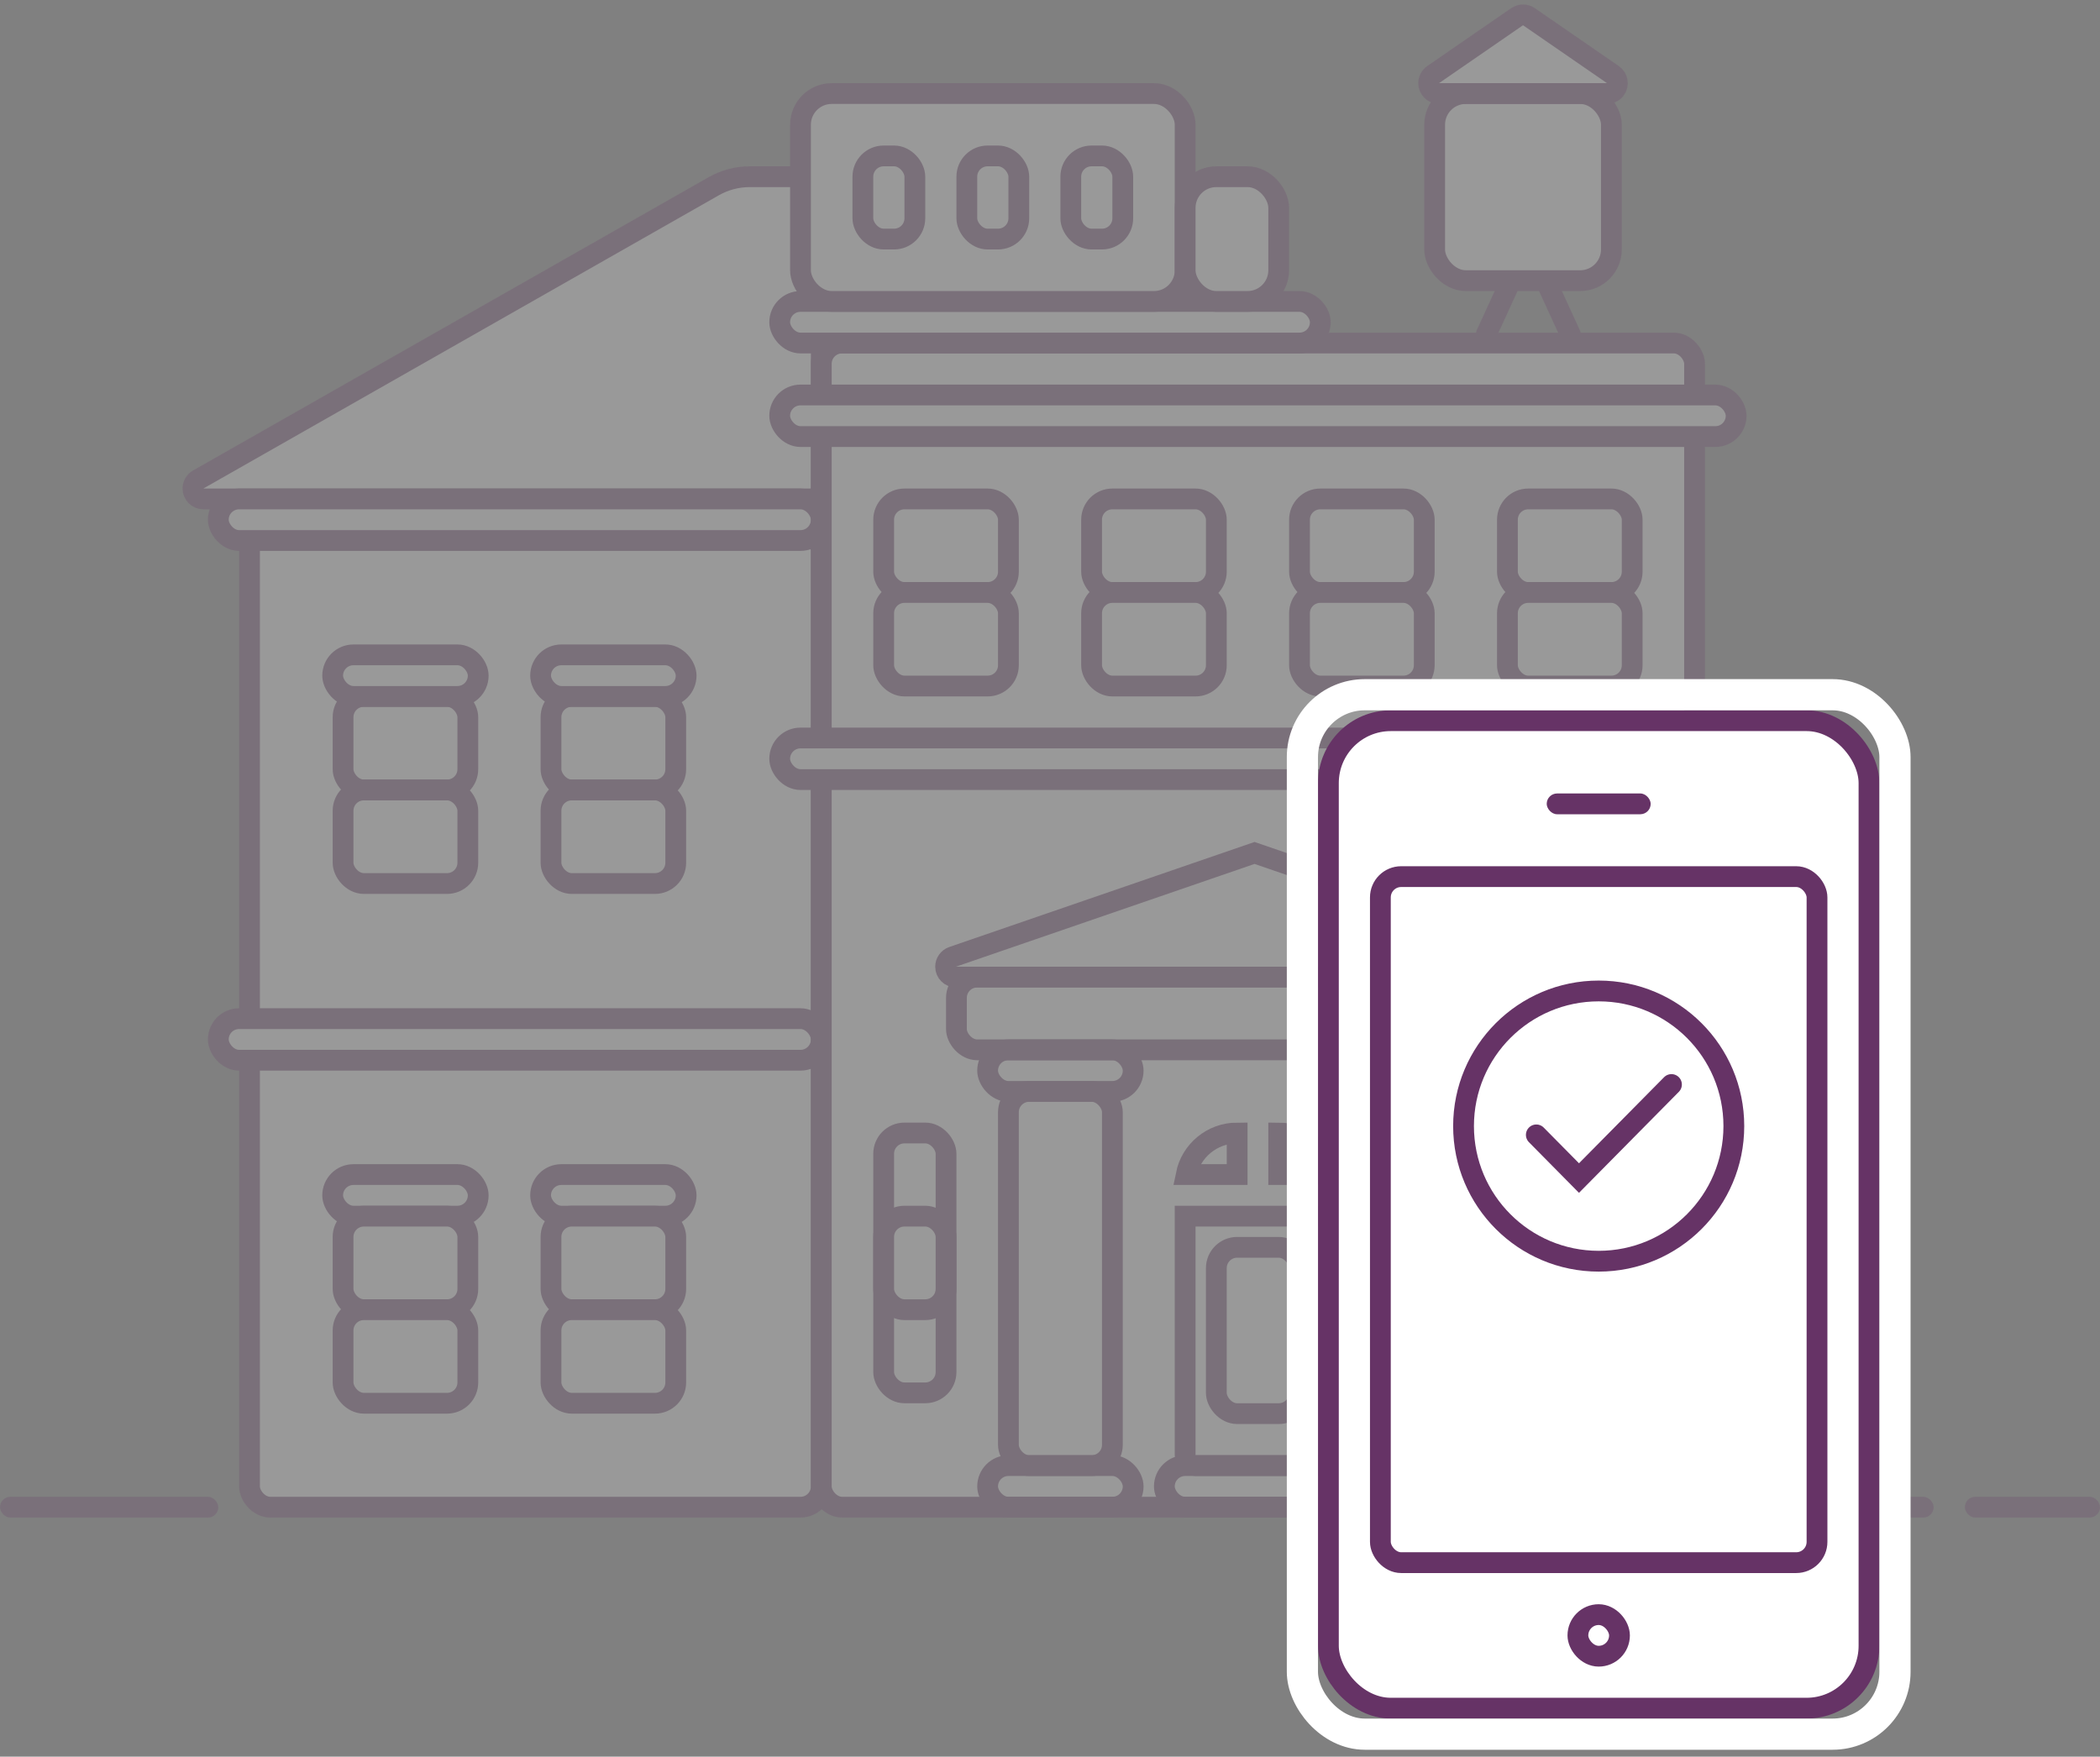 <?xml version="1.0" encoding="UTF-8"?>
<svg width="202px" height="169px" viewBox="0 0 202 169" version="1.1" xmlns="http://www.w3.org/2000/svg" xmlns:xlink="http://www.w3.org/1999/xlink">
    <rect x="0" y="0" width="202" height="169" fill="#808080" stroke="none"/>
    <!-- Generator: Sketch 52.2 (67145) - http://www.bohemiancoding.com/sketch -->
    <title>checkin-icon</title>
    <desc>Created with Sketch.</desc>
    <defs>
        <rect id="path-1" x="0" y="0" width="54" height="97" rx="6"></rect>
    </defs>
    <g id="Page-V5" stroke="none" stroke-width="1" fill="none" fill-rule="evenodd">
        <g id="Desktop---check-in-out---V5" transform="translate(-720, -1378)">
            <g id="checkin-icon" transform="translate(720, 1378)">
                <g id="Group-14" opacity="0.2">
                    <g id="Group-13">
                        <g id="Group-12" transform="translate(17, 0)" stroke="#663366" stroke-width="2">
                            <g id="Group-6" transform="translate(0, 16)" fill="#FFFFFF">
                                <rect id="Rectangle-Copy-21" x="7" y="35" width="55" height="94" rx="2"></rect>
                                <path d="M62,1 L55.117,1 C53.903,1 52.71,1.316 51.655,1.916 L2.065,30.131 C1.752,30.309 1.559,30.64 1.559,31 C1.559,31.552 2.007,32 2.559,32 L61,32 C61.552,32 62,31.552 62,31 L62,1 Z" id="Rectangle-Copy-30"></path>
                                <rect id="Rectangle-Copy-29" x="15" y="97" width="14" height="4" rx="2"></rect>
                                <rect id="Rectangle-Copy-28" x="35" y="97" width="14" height="4" rx="2"></rect>
                                <g id="Group-3" transform="translate(14, 46)">
                                    <rect id="Rectangle" x="2" y="5" width="12" height="9" rx="2"></rect>
                                    <rect id="Rectangle-Copy-29" x="1" y="1" width="14" height="4" rx="2"></rect>
                                    <rect id="Rectangle-Copy-9" x="2" y="14" width="12" height="9" rx="2"></rect>
                                </g>
                                <g id="Group-3-Copy-4" transform="translate(34, 46)">
                                    <rect id="Rectangle" x="2" y="5" width="12" height="9" rx="2"></rect>
                                    <rect id="Rectangle-Copy-28" x="1" y="1" width="14" height="4" rx="2"></rect>
                                    <rect id="Rectangle-Copy-9" x="2" y="14" width="12" height="9" rx="2"></rect>
                                </g>
                                <g id="Group-3-Copy-6" transform="translate(15, 100)">
                                    <rect id="Rectangle" x="1" y="1" width="12" height="9" rx="2"></rect>
                                    <rect id="Rectangle-Copy-9" x="1" y="10" width="12" height="9" rx="2"></rect>
                                </g>
                                <g id="Group-3-Copy-5" transform="translate(35, 100)">
                                    <rect id="Rectangle" x="1" y="1" width="12" height="9" rx="2"></rect>
                                    <rect id="Rectangle-Copy-9" x="1" y="10" width="12" height="9" rx="2"></rect>
                                </g>
                                <rect id="Rectangle-Copy-25" x="4" y="32" width="58" height="4" rx="2"></rect>
                                <rect id="Rectangle-Copy-27" x="4" y="82" width="58" height="4" rx="2"></rect>
                            </g>
                            <g id="Group-10" transform="translate(57, 0)">
                                <rect id="Rectangle" fill="#FFFFFF" x="5" y="33" width="84" height="112" rx="2"></rect>
                                <rect id="Rectangle" x="21" y="141" width="14" height="4" rx="2"></rect>
                                <rect id="Rectangle-Copy" x="59" y="141" width="14" height="4" rx="2"></rect>
                                <rect id="Rectangle-Copy-10" x="38" y="141" width="18" height="4" rx="2"></rect>
                                <path d="M40,117 L40,140 C40,140.552 40.448,141 41,141 L53,141 C53.552,141 54,140.552 54,140 L54,117 L40,117 Z" id="Rectangle-Copy-11"></path>
                                <rect id="Rectangle-Copy-26" x="43" y="120" width="8" height="16" rx="2"></rect>
                                <path d="M40.1,113 L45,113 L45,109 C42.581,109 40.563,110.718 40.1,113 Z" id="Rectangle-Copy-12"></path>
                                <path d="M49,109 L49,113 L53.9,113 C53.437,110.718 51.419,109 49,109 Z" id="Rectangle-Copy-13"></path>
                                <rect id="Rectangle-Copy-3" x="21" y="101" width="14" height="4" rx="2"></rect>
                                <rect id="Rectangle-Copy-2" x="59" y="101" width="14" height="4" rx="2"></rect>
                                <rect id="Rectangle-Copy-5" x="23" y="105" width="10" height="36" rx="2"></rect>
                                <rect id="Rectangle-Copy-6" x="18" y="94" width="58" height="7" rx="2"></rect>
                                <path d="M46.675,82.058 L17.632,92.054 C17.229,92.193 16.958,92.573 16.958,93 C16.958,93.552 17.405,94 17.958,94 L75.393,94 C75.82,94 76.2,93.729 76.339,93.325 C76.518,92.803 76.241,92.234 75.718,92.054 L46.675,82.058 Z" id="Rectangle-Copy-7"></path>
                                <rect id="Rectangle-Copy-4" x="61" y="105" width="10" height="36" rx="2"></rect>
                                <rect id="Rectangle" fill="#FFFFFF" x="1" y="71" width="92" height="4" rx="2"></rect>
                                <rect id="Rectangle-Copy-8" fill="#FFFFFF" x="1" y="38" width="92" height="4" rx="2"></rect>
                                <rect id="Rectangle-Copy-14" fill="#FFFFFF" x="1" y="29" width="52" height="4" rx="2"></rect>
                                <rect id="Rectangle-Copy-16" fill="#FFFFFF" x="3" y="9" width="37" height="20" rx="3"></rect>
                                <rect id="Rectangle-Copy-17" fill="#FFFFFF" x="40" y="17" width="9" height="12" rx="3"></rect>
                                <g id="Group-5" transform="translate(58, 0)">
                                    <rect id="Rectangle-Copy-15" fill="#FFFFFF" x="6" y="9" width="17" height="18" rx="3"></rect>
                                    <path d="M15.068,1.606 C14.726,1.371 14.274,1.371 13.932,1.606 L5.855,7.177 C5.584,7.363 5.423,7.671 5.423,8 C5.423,8.552 5.87,9 6.423,9 L22.577,9 C22.906,9 23.214,8.838 23.4,8.568 C23.714,8.113 23.6,7.49 23.145,7.177 L15.068,1.606 Z" id="Rectangle-Copy-20" fill="#FFFFFF"></path>
                                    <g id="Group-4" transform="translate(10, 27)" stroke-linecap="round">
                                        <path d="M0.961,5.174 L3.052,0.613" id="Path-2"></path>
                                        <path d="M6.961,5.174 L9.052,0.613" id="Path-2-Copy" transform="translate(8.007, 2.893) scale(-1, 1) translate(-8.007, -2.893) "></path>
                                    </g>
                                </g>
                                <g id="Group-3" transform="translate(10, 47)" fill="#FFFFFF">
                                    <rect id="Rectangle" x="1" y="1" width="12" height="9" rx="2"></rect>
                                    <rect id="Rectangle-Copy-9" x="1" y="10" width="12" height="9" rx="2"></rect>
                                </g>
                                <g id="Group-3-Copy" transform="translate(30, 47)" fill="#FFFFFF">
                                    <rect id="Rectangle" x="1" y="1" width="12" height="9" rx="2"></rect>
                                    <rect id="Rectangle-Copy-9" x="1" y="10" width="12" height="9" rx="2"></rect>
                                </g>
                                <g id="Group-3-Copy-2" transform="translate(50, 47)" fill="#FFFFFF">
                                    <rect id="Rectangle" x="1" y="1" width="12" height="9" rx="2"></rect>
                                    <rect id="Rectangle-Copy-9" x="1" y="10" width="12" height="9" rx="2"></rect>
                                </g>
                                <g id="Group-3-Copy-3" transform="translate(70, 47)" fill="#FFFFFF">
                                    <rect id="Rectangle" x="1" y="1" width="12" height="9" rx="2"></rect>
                                    <rect id="Rectangle-Copy-9" x="1" y="10" width="12" height="9" rx="2"></rect>
                                </g>
                                <rect id="Rectangle" fill="#FFFFFF" x="9" y="15" width="5" height="8" rx="2"></rect>
                                <rect id="Rectangle-Copy-18" fill="#FFFFFF" x="19" y="15" width="5" height="8" rx="2"></rect>
                                <rect id="Rectangle-Copy-19" fill="#FFFFFF" x="29" y="15" width="5" height="8" rx="2"></rect>
                                <rect id="Rectangle" fill="#FFFFFF" x="77" y="109" width="6" height="25" rx="2"></rect>
                                <rect id="Rectangle-Copy-23" fill="#FFFFFF" x="77" y="117" width="6" height="9" rx="2"></rect>
                                <rect id="Rectangle-Copy-22" fill="#FFFFFF" x="11" y="109" width="6" height="25" rx="2"></rect>
                                <rect id="Rectangle-Copy-24" fill="#FFFFFF" x="11" y="117" width="6" height="9" rx="2"></rect>
                            </g>
                        </g>
                        <rect id="Rectangle" fill="#663366" x="158" y="144" width="20" height="2" rx="1"></rect>
                        <rect id="Rectangle-Copy-32" fill="#663366" x="189" y="144" width="13" height="2" rx="1"></rect>
                        <rect id="Rectangle-Copy-33" fill="#663366" x="0" y="144" width="21" height="2" rx="1"></rect>
                        <rect id="Rectangle-Copy-31" fill="#663366" x="181" y="144" width="5" height="2" rx="1"></rect>
                    </g>
                </g>
                <g id="Group-20" transform="translate(126.779, 68.336)">
                    <g id="Rectangle">
                        <rect stroke="#663366" stroke-width="2" stroke-linejoin="square" fill="#FFFFFF" fill-rule="evenodd" x="1" y="1" width="52" height="95" rx="6"></rect>
                        <rect stroke="#FFFFFF" stroke-width="3" x="-1.5" y="-1.5" width="57" height="100" rx="6"></rect>
                    </g>
                    <g id="Group-15" transform="translate(14, 27)" stroke="#663366" stroke-width="2">
                        <circle id="Oval" cx="13" cy="13" r="13"></circle>
                        <polyline id="Path-7" stroke-linecap="round" points="7 13.846 11.105 18 20 9"></polyline>
                    </g>
                    <rect id="Rectangle" stroke="#663366" stroke-width="2" x="6" y="16" width="42" height="66" rx="2"></rect>
                    <rect id="Rectangle-Copy-41" stroke="#663366" stroke-width="2" x="25" y="87" width="4" height="4" rx="2"></rect>
                    <rect id="Rectangle-Copy-31" fill="#663366" x="22" y="8" width="10" height="2" rx="1"></rect>
                </g>
            </g>
        </g>
    </g>
</svg>